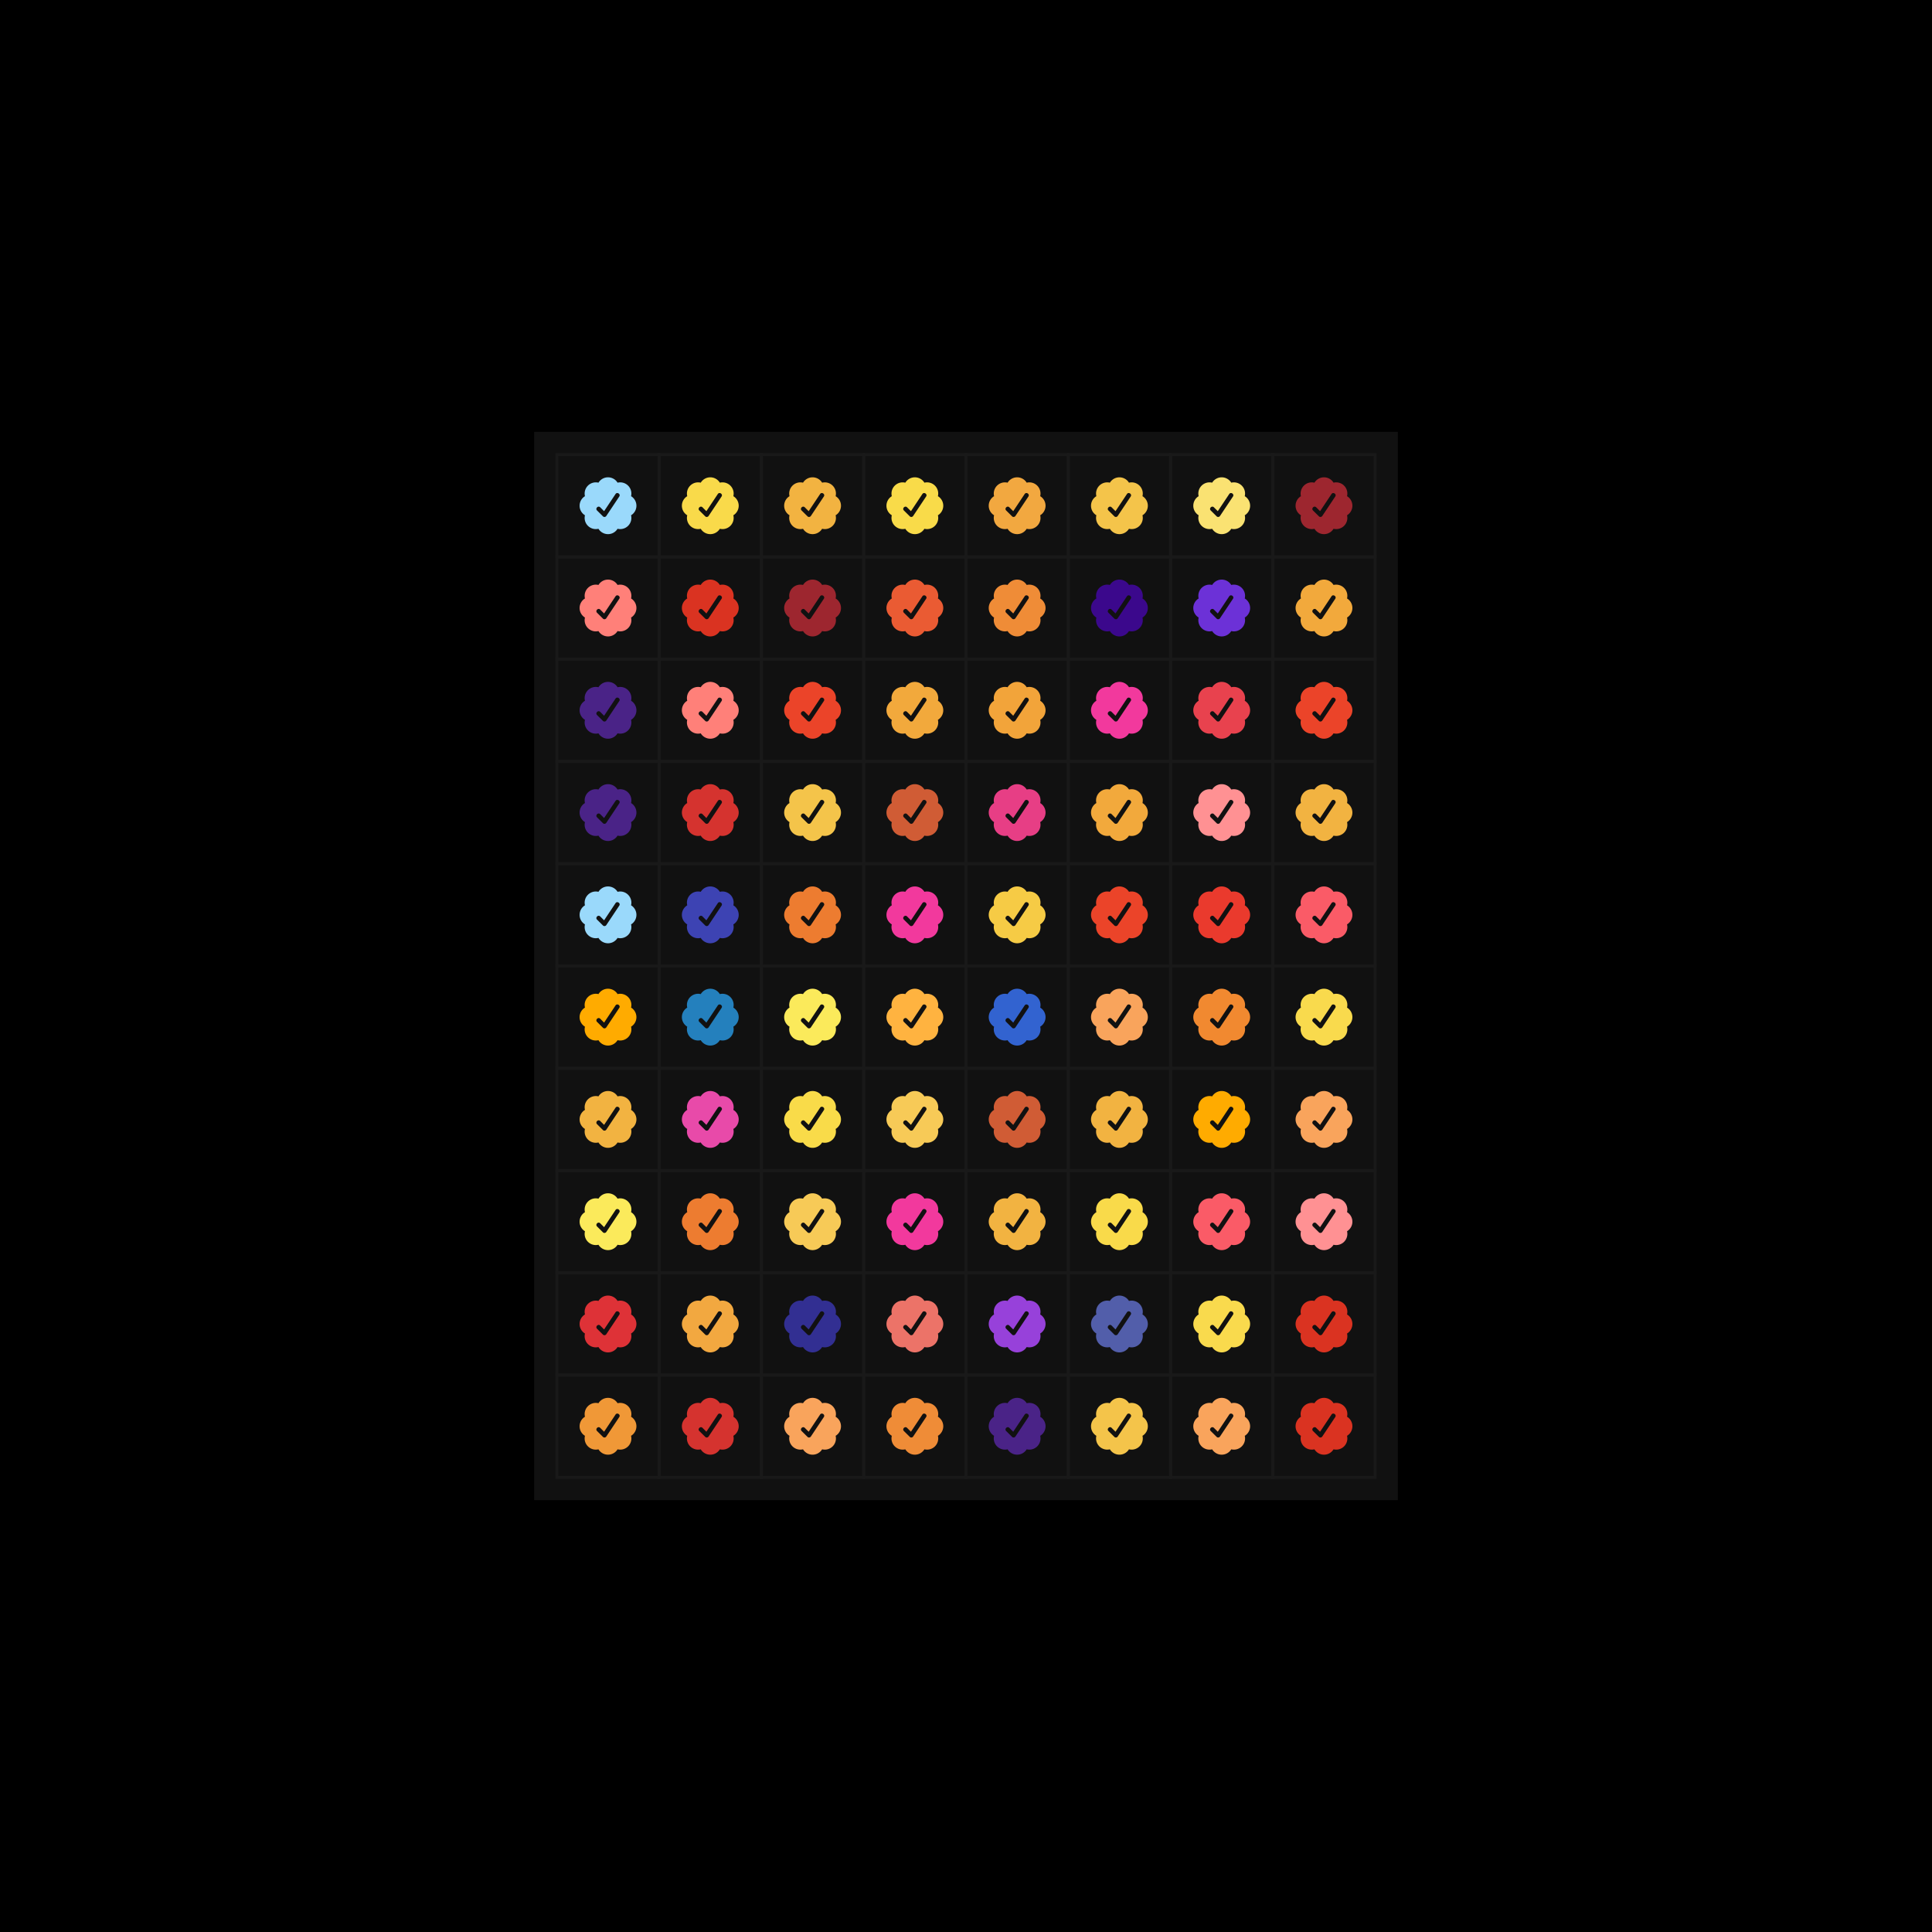 <svg viewBox="0 0 680 680" fill="none" xmlns="http://www.w3.org/2000/svg" style="width:100%;background:black;"><defs><path id="check" fill-rule="evenodd" d="M21.36 9.886A3.933 3.933 0 0 0 18 8c-1.423 0-2.67.755-3.36 1.887a3.935 3.935 0 0 0-4.753 4.753A3.933 3.933 0 0 0 8 18c0 1.423.755 2.669 1.886 3.36a3.935 3.935 0 0 0 4.753 4.753 3.933 3.933 0 0 0 4.863 1.59 3.953 3.953 0 0 0 1.858-1.589 3.935 3.935 0 0 0 4.753-4.754A3.933 3.933 0 0 0 28 18a3.933 3.933 0 0 0-1.887-3.36 3.934 3.934 0 0 0-1.042-3.711 3.934 3.934 0 0 0-3.71-1.043Zm-3.958 11.713 4.562-6.844c.566-.846-.751-1.724-1.316-.878l-4.026 6.043-1.371-1.368c-.717-.722-1.836.396-1.116 1.116l2.17 2.15a.788.788 0 0 0 1.097-.22Z"></path><rect id="square" width="36" height="36" stroke="#191919"></rect><g id="row"><use href="#square" x="196" y="160"/><use href="#square" x="232" y="160"/><use href="#square" x="268" y="160"/><use href="#square" x="304" y="160"/><use href="#square" x="340" y="160"/><use href="#square" x="376" y="160"/><use href="#square" x="412" y="160"/><use href="#square" x="448" y="160"/></g></defs><rect width="680" height="680" fill="black"/><rect x="188" y="152" width="304" height="376" fill="#111"/><g id="grid" x="196" y="160"><use href="#row" y="0"/><use href="#row" y="36"/><use href="#row" y="72"/><use href="#row" y="108"/><use href="#row" y="144"/><use href="#row" y="180"/><use href="#row" y="216"/><use href="#row" y="252"/><use href="#row" y="288"/><use href="#row" y="324"/></g><g transform="translate(196, 160) scale(1)"><use href="#check" fill="#9AD9FB"><animate attributeName="fill" values="#9AD9FB;#4576D0;#525EAA;#371471;#E84AA9;#FF7F8E;#C23532;#DE3237;#EC7368;#D05C35;#F18930;#F2A840;#FAD064;#F4C44A;#FAE272;#A7CA45;#86E48E;#9DEFBF;#77D3DE;#33758D;#9AD9FB" dur="40s" begin="animation.begin" repeatCount="indefinite" /></use></g><g transform="translate(232, 160) scale(1)"><use href="#check" fill="#F9DA4A"><animate attributeName="fill" values="#F9DA4A;#FBEA5B;#63C23C;#83F1AE;#5FC9BF;#4291A8;#A7DDF9;#2480BD;#25438C;#4A2387;#9741DA;#E73E85;#D5332F;#9D262F;#EB4429;#EA5B33;#EF8C37;#F2A43A;#F2B341;#FFAB00;#F9DA4A" dur="40s" begin="animation.begin" repeatCount="indefinite" /></use></g><g transform="translate(268, 160) scale(1)"><use href="#check" fill="#F2B341"><animate attributeName="fill" values="#F2B341;#FFAB00;#F9DA4A;#FBEA5B;#63C23C;#83F1AE;#5FC9BF;#4291A8;#A7DDF9;#2480BD;#25438C;#4A2387;#9741DA;#E73E85;#D5332F;#9D262F;#EB4429;#EA5B33;#EF8C37;#F2A43A;#F2B341" dur="40s" begin="animation.begin" repeatCount="indefinite" /></use></g><g transform="translate(304, 160) scale(1)"><use href="#check" fill="#F9DB49"><animate attributeName="fill" values="#F9DB49;#B5F13B;#77E39F;#2E9D9A;#6AD1DE;#45B2D3;#A4C8EE;#3263D0;#3D43B3;#3B088C;#F2399D;#FA5B67;#F2281C;#DA3321;#FF8079;#ED7C30;#F09837;#F2A93C;#F7CA57;#FCDE5B;#F9DB49" dur="40s" begin="animation.begin" repeatCount="indefinite" /></use></g><g transform="translate(340, 160) scale(1)"><use href="#check" fill="#F2A840"><animate attributeName="fill" values="#F2A840;#FAD064;#F4C44A;#FAE272;#A7CA45;#86E48E;#9DEFBF;#77D3DE;#33758D;#9AD9FB;#4576D0;#525EAA;#371471;#E84AA9;#FF7F8E;#C23532;#DE3237;#EC7368;#D05C35;#F18930;#F2A840" dur="40s" begin="animation.begin" repeatCount="indefinite" /></use></g><g transform="translate(376, 160) scale(1)"><use href="#check" fill="#F4C44A"><animate attributeName="fill" values="#F4C44A;#FAE272;#A7CA45;#86E48E;#9DEFBF;#77D3DE;#33758D;#9AD9FB;#4576D0;#525EAA;#371471;#E84AA9;#FF7F8E;#C23532;#DE3237;#EC7368;#D05C35;#F18930;#F2A840;#FAD064;#F4C44A" dur="40s" begin="animation.begin" repeatCount="indefinite" /></use></g><g transform="translate(412, 160) scale(1)"><use href="#check" fill="#FAE272"><animate attributeName="fill" values="#FAE272;#A7CA45;#86E48E;#9DEFBF;#77D3DE;#33758D;#9AD9FB;#4576D0;#525EAA;#371471;#E84AA9;#FF7F8E;#C23532;#DE3237;#EC7368;#D05C35;#F18930;#F2A840;#FAD064;#F4C44A;#FAE272" dur="40s" begin="animation.begin" repeatCount="indefinite" /></use></g><g transform="translate(448, 160) scale(1)"><use href="#check" fill="#9D262F"><animate attributeName="fill" values="#9D262F;#EB4429;#EA5B33;#EF8C37;#F2A43A;#F2B341;#FFAB00;#F9DA4A;#FBEA5B;#63C23C;#83F1AE;#5FC9BF;#4291A8;#A7DDF9;#2480BD;#25438C;#4A2387;#9741DA;#E73E85;#D5332F;#9D262F" dur="40s" begin="animation.begin" repeatCount="indefinite" /></use></g><g transform="translate(196, 196) scale(1)"><use href="#check" fill="#FF8079"><animate attributeName="fill" values="#FF8079;#ED7C30;#F09837;#F2A93C;#F7CA57;#FCDE5B;#F9DB49;#B5F13B;#77E39F;#2E9D9A;#6AD1DE;#45B2D3;#A4C8EE;#3263D0;#3D43B3;#3B088C;#F2399D;#FA5B67;#F2281C;#DA3321;#FF8079" dur="40s" begin="animation.begin" repeatCount="indefinite" /></use></g><g transform="translate(232, 196) scale(1)"><use href="#check" fill="#DA3321"><animate attributeName="fill" values="#DA3321;#FF8079;#ED7C30;#F09837;#F2A93C;#F7CA57;#FCDE5B;#F9DB49;#B5F13B;#77E39F;#2E9D9A;#6AD1DE;#45B2D3;#A4C8EE;#3263D0;#3D43B3;#3B088C;#F2399D;#FA5B67;#F2281C;#DA3321" dur="40s" begin="animation.begin" repeatCount="indefinite" /></use></g><g transform="translate(268, 196) scale(1)"><use href="#check" fill="#9D262F"><animate attributeName="fill" values="#9D262F;#EB4429;#EA5B33;#EF8C37;#F2A43A;#F2B341;#FFAB00;#F9DA4A;#FBEA5B;#63C23C;#83F1AE;#5FC9BF;#4291A8;#A7DDF9;#2480BD;#25438C;#4A2387;#9741DA;#E73E85;#D5332F;#9D262F" dur="40s" begin="animation.begin" repeatCount="indefinite" /></use></g><g transform="translate(304, 196) scale(1)"><use href="#check" fill="#EA5B33"><animate attributeName="fill" values="#EA5B33;#EF8C37;#F2A43A;#F2B341;#FFAB00;#F9DA4A;#FBEA5B;#63C23C;#83F1AE;#5FC9BF;#4291A8;#A7DDF9;#2480BD;#25438C;#4A2387;#9741DA;#E73E85;#D5332F;#9D262F;#EB4429;#EA5B33" dur="40s" begin="animation.begin" repeatCount="indefinite" /></use></g><g transform="translate(340, 196) scale(1)"><use href="#check" fill="#EF8C37"><animate attributeName="fill" values="#EF8C37;#F2A43A;#F2B341;#FFAB00;#F9DA4A;#FBEA5B;#63C23C;#83F1AE;#5FC9BF;#4291A8;#A7DDF9;#2480BD;#25438C;#4A2387;#9741DA;#E73E85;#D5332F;#9D262F;#EB4429;#EA5B33;#EF8C37" dur="40s" begin="animation.begin" repeatCount="indefinite" /></use></g><g transform="translate(376, 196) scale(1)"><use href="#check" fill="#3B088C"><animate attributeName="fill" values="#3B088C;#F2399D;#FA5B67;#F2281C;#DA3321;#FF8079;#ED7C30;#F09837;#F2A93C;#F7CA57;#FCDE5B;#F9DB49;#B5F13B;#77E39F;#2E9D9A;#6AD1DE;#45B2D3;#A4C8EE;#3263D0;#3D43B3;#3B088C" dur="40s" begin="animation.begin" repeatCount="indefinite" /></use></g><g transform="translate(412, 196) scale(1)"><use href="#check" fill="#6C31D7"><animate attributeName="fill" values="#6C31D7;#DB2F96;#E8424E;#D41515;#EA3A2D;#FF9193;#EF9933;#F9A45C;#FFB340;#F6CB45;#F9DA4D;#FAE663;#94E337;#5FCD8C;#3EB8A1;#5ABAD3;#81D1EC;#60B1F4;#2E4985;#322F92;#6C31D7" dur="40s" begin="animation.begin" repeatCount="indefinite" /></use></g><g transform="translate(448, 196) scale(1)"><use href="#check" fill="#F2A93C"><animate attributeName="fill" values="#F2A93C;#F7CA57;#FCDE5B;#F9DB49;#B5F13B;#77E39F;#2E9D9A;#6AD1DE;#45B2D3;#A4C8EE;#3263D0;#3D43B3;#3B088C;#F2399D;#FA5B67;#F2281C;#DA3321;#FF8079;#ED7C30;#F09837;#F2A93C" dur="40s" begin="animation.begin" repeatCount="indefinite" /></use></g><g transform="translate(196, 232) scale(1)"><use href="#check" fill="#4A2387"><animate attributeName="fill" values="#4A2387;#9741DA;#E73E85;#D5332F;#9D262F;#EB4429;#EA5B33;#EF8C37;#F2A43A;#F2B341;#FFAB00;#F9DA4A;#FBEA5B;#63C23C;#83F1AE;#5FC9BF;#4291A8;#A7DDF9;#2480BD;#25438C;#4A2387" dur="40s" begin="animation.begin" repeatCount="indefinite" /></use></g><g transform="translate(232, 232) scale(1)"><use href="#check" fill="#FF8079"><animate attributeName="fill" values="#FF8079;#ED7C30;#F09837;#F2A93C;#F7CA57;#FCDE5B;#F9DB49;#B5F13B;#77E39F;#2E9D9A;#6AD1DE;#45B2D3;#A4C8EE;#3263D0;#3D43B3;#3B088C;#F2399D;#FA5B67;#F2281C;#DA3321;#FF8079" dur="40s" begin="animation.begin" repeatCount="indefinite" /></use></g><g transform="translate(268, 232) scale(1)"><use href="#check" fill="#EB4429"><animate attributeName="fill" values="#EB4429;#EA5B33;#EF8C37;#F2A43A;#F2B341;#FFAB00;#F9DA4A;#FBEA5B;#63C23C;#83F1AE;#5FC9BF;#4291A8;#A7DDF9;#2480BD;#25438C;#4A2387;#9741DA;#E73E85;#D5332F;#9D262F;#EB4429" dur="40s" begin="animation.begin" repeatCount="indefinite" /></use></g><g transform="translate(304, 232) scale(1)"><use href="#check" fill="#F2A93C"><animate attributeName="fill" values="#F2A93C;#F7CA57;#FCDE5B;#F9DB49;#B5F13B;#77E39F;#2E9D9A;#6AD1DE;#45B2D3;#A4C8EE;#3263D0;#3D43B3;#3B088C;#F2399D;#FA5B67;#F2281C;#DA3321;#FF8079;#ED7C30;#F09837;#F2A93C" dur="40s" begin="animation.begin" repeatCount="indefinite" /></use></g><g transform="translate(340, 232) scale(1)"><use href="#check" fill="#F2A43A"><animate attributeName="fill" values="#F2A43A;#F2B341;#FFAB00;#F9DA4A;#FBEA5B;#63C23C;#83F1AE;#5FC9BF;#4291A8;#A7DDF9;#2480BD;#25438C;#4A2387;#9741DA;#E73E85;#D5332F;#9D262F;#EB4429;#EA5B33;#EF8C37;#F2A43A" dur="40s" begin="animation.begin" repeatCount="indefinite" /></use></g><g transform="translate(376, 232) scale(1)"><use href="#check" fill="#F2399D"><animate attributeName="fill" values="#F2399D;#FA5B67;#F2281C;#DA3321;#FF8079;#ED7C30;#F09837;#F2A93C;#F7CA57;#FCDE5B;#F9DB49;#B5F13B;#77E39F;#2E9D9A;#6AD1DE;#45B2D3;#A4C8EE;#3263D0;#3D43B3;#3B088C;#F2399D" dur="40s" begin="animation.begin" repeatCount="indefinite" /></use></g><g transform="translate(412, 232) scale(1)"><use href="#check" fill="#E8424E"><animate attributeName="fill" values="#E8424E;#D41515;#EA3A2D;#FF9193;#EF9933;#F9A45C;#FFB340;#F6CB45;#F9DA4D;#FAE663;#94E337;#5FCD8C;#3EB8A1;#5ABAD3;#81D1EC;#60B1F4;#2E4985;#322F92;#6C31D7;#DB2F96;#E8424E" dur="40s" begin="animation.begin" repeatCount="indefinite" /></use></g><g transform="translate(448, 232) scale(1)"><use href="#check" fill="#EB4429"><animate attributeName="fill" values="#EB4429;#EA5B33;#EF8C37;#F2A43A;#F2B341;#FFAB00;#F9DA4A;#FBEA5B;#63C23C;#83F1AE;#5FC9BF;#4291A8;#A7DDF9;#2480BD;#25438C;#4A2387;#9741DA;#E73E85;#D5332F;#9D262F;#EB4429" dur="40s" begin="animation.begin" repeatCount="indefinite" /></use></g><g transform="translate(196, 268) scale(1)"><use href="#check" fill="#4A2387"><animate attributeName="fill" values="#4A2387;#9741DA;#E73E85;#D5332F;#9D262F;#EB4429;#EA5B33;#EF8C37;#F2A43A;#F2B341;#FFAB00;#F9DA4A;#FBEA5B;#63C23C;#83F1AE;#5FC9BF;#4291A8;#A7DDF9;#2480BD;#25438C;#4A2387" dur="40s" begin="animation.begin" repeatCount="indefinite" /></use></g><g transform="translate(232, 268) scale(1)"><use href="#check" fill="#D5332F"><animate attributeName="fill" values="#D5332F;#9D262F;#EB4429;#EA5B33;#EF8C37;#F2A43A;#F2B341;#FFAB00;#F9DA4A;#FBEA5B;#63C23C;#83F1AE;#5FC9BF;#4291A8;#A7DDF9;#2480BD;#25438C;#4A2387;#9741DA;#E73E85;#D5332F" dur="40s" begin="animation.begin" repeatCount="indefinite" /></use></g><g transform="translate(268, 268) scale(1)"><use href="#check" fill="#F4C44A"><animate attributeName="fill" values="#F4C44A;#FAE272;#A7CA45;#86E48E;#9DEFBF;#77D3DE;#33758D;#9AD9FB;#4576D0;#525EAA;#371471;#E84AA9;#FF7F8E;#C23532;#DE3237;#EC7368;#D05C35;#F18930;#F2A840;#FAD064;#F4C44A" dur="40s" begin="animation.begin" repeatCount="indefinite" /></use></g><g transform="translate(304, 268) scale(1)"><use href="#check" fill="#D05C35"><animate attributeName="fill" values="#D05C35;#F18930;#F2A840;#FAD064;#F4C44A;#FAE272;#A7CA45;#86E48E;#9DEFBF;#77D3DE;#33758D;#9AD9FB;#4576D0;#525EAA;#371471;#E84AA9;#FF7F8E;#C23532;#DE3237;#EC7368;#D05C35" dur="40s" begin="animation.begin" repeatCount="indefinite" /></use></g><g transform="translate(340, 268) scale(1)"><use href="#check" fill="#E73E85"><animate attributeName="fill" values="#E73E85;#D5332F;#9D262F;#EB4429;#EA5B33;#EF8C37;#F2A43A;#F2B341;#FFAB00;#F9DA4A;#FBEA5B;#63C23C;#83F1AE;#5FC9BF;#4291A8;#A7DDF9;#2480BD;#25438C;#4A2387;#9741DA;#E73E85" dur="40s" begin="animation.begin" repeatCount="indefinite" /></use></g><g transform="translate(376, 268) scale(1)"><use href="#check" fill="#F2A93C"><animate attributeName="fill" values="#F2A93C;#F7CA57;#FCDE5B;#F9DB49;#B5F13B;#77E39F;#2E9D9A;#6AD1DE;#45B2D3;#A4C8EE;#3263D0;#3D43B3;#3B088C;#F2399D;#FA5B67;#F2281C;#DA3321;#FF8079;#ED7C30;#F09837;#F2A93C" dur="40s" begin="animation.begin" repeatCount="indefinite" /></use></g><g transform="translate(412, 268) scale(1)"><use href="#check" fill="#FF9193"><animate attributeName="fill" values="#FF9193;#EF9933;#F9A45C;#FFB340;#F6CB45;#F9DA4D;#FAE663;#94E337;#5FCD8C;#3EB8A1;#5ABAD3;#81D1EC;#60B1F4;#2E4985;#322F92;#6C31D7;#DB2F96;#E8424E;#D41515;#EA3A2D;#FF9193" dur="40s" begin="animation.begin" repeatCount="indefinite" /></use></g><g transform="translate(448, 268) scale(1)"><use href="#check" fill="#F2B341"><animate attributeName="fill" values="#F2B341;#FFAB00;#F9DA4A;#FBEA5B;#63C23C;#83F1AE;#5FC9BF;#4291A8;#A7DDF9;#2480BD;#25438C;#4A2387;#9741DA;#E73E85;#D5332F;#9D262F;#EB4429;#EA5B33;#EF8C37;#F2A43A;#F2B341" dur="40s" begin="animation.begin" repeatCount="indefinite" /></use></g><g transform="translate(196, 304) scale(1)"><use href="#check" fill="#9AD9FB"><animate attributeName="fill" values="#9AD9FB;#4576D0;#525EAA;#371471;#E84AA9;#FF7F8E;#C23532;#DE3237;#EC7368;#D05C35;#F18930;#F2A840;#FAD064;#F4C44A;#FAE272;#A7CA45;#86E48E;#9DEFBF;#77D3DE;#33758D;#9AD9FB" dur="40s" begin="animation.begin" repeatCount="indefinite" /></use></g><g transform="translate(232, 304) scale(1)"><use href="#check" fill="#3D43B3"><animate attributeName="fill" values="#3D43B3;#3B088C;#F2399D;#FA5B67;#F2281C;#DA3321;#FF8079;#ED7C30;#F09837;#F2A93C;#F7CA57;#FCDE5B;#F9DB49;#B5F13B;#77E39F;#2E9D9A;#6AD1DE;#45B2D3;#A4C8EE;#3263D0;#3D43B3" dur="40s" begin="animation.begin" repeatCount="indefinite" /></use></g><g transform="translate(268, 304) scale(1)"><use href="#check" fill="#ED7C30"><animate attributeName="fill" values="#ED7C30;#F09837;#F2A93C;#F7CA57;#FCDE5B;#F9DB49;#B5F13B;#77E39F;#2E9D9A;#6AD1DE;#45B2D3;#A4C8EE;#3263D0;#3D43B3;#3B088C;#F2399D;#FA5B67;#F2281C;#DA3321;#FF8079;#ED7C30" dur="40s" begin="animation.begin" repeatCount="indefinite" /></use></g><g transform="translate(304, 304) scale(1)"><use href="#check" fill="#F2399D"><animate attributeName="fill" values="#F2399D;#FA5B67;#F2281C;#DA3321;#FF8079;#ED7C30;#F09837;#F2A93C;#F7CA57;#FCDE5B;#F9DB49;#B5F13B;#77E39F;#2E9D9A;#6AD1DE;#45B2D3;#A4C8EE;#3263D0;#3D43B3;#3B088C;#F2399D" dur="40s" begin="animation.begin" repeatCount="indefinite" /></use></g><g transform="translate(340, 304) scale(1)"><use href="#check" fill="#F6CB45"><animate attributeName="fill" values="#F6CB45;#F9DA4D;#FAE663;#94E337;#5FCD8C;#3EB8A1;#5ABAD3;#81D1EC;#60B1F4;#2E4985;#322F92;#6C31D7;#DB2F96;#E8424E;#D41515;#EA3A2D;#FF9193;#EF9933;#F9A45C;#FFB340;#F6CB45" dur="40s" begin="animation.begin" repeatCount="indefinite" /></use></g><g transform="translate(376, 304) scale(1)"><use href="#check" fill="#EB4429"><animate attributeName="fill" values="#EB4429;#EA5B33;#EF8C37;#F2A43A;#F2B341;#FFAB00;#F9DA4A;#FBEA5B;#63C23C;#83F1AE;#5FC9BF;#4291A8;#A7DDF9;#2480BD;#25438C;#4A2387;#9741DA;#E73E85;#D5332F;#9D262F;#EB4429" dur="40s" begin="animation.begin" repeatCount="indefinite" /></use></g><g transform="translate(412, 304) scale(1)"><use href="#check" fill="#EA3A2D"><animate attributeName="fill" values="#EA3A2D;#FF9193;#EF9933;#F9A45C;#FFB340;#F6CB45;#F9DA4D;#FAE663;#94E337;#5FCD8C;#3EB8A1;#5ABAD3;#81D1EC;#60B1F4;#2E4985;#322F92;#6C31D7;#DB2F96;#E8424E;#D41515;#EA3A2D" dur="40s" begin="animation.begin" repeatCount="indefinite" /></use></g><g transform="translate(448, 304) scale(1)"><use href="#check" fill="#FA5B67"><animate attributeName="fill" values="#FA5B67;#F2281C;#DA3321;#FF8079;#ED7C30;#F09837;#F2A93C;#F7CA57;#FCDE5B;#F9DB49;#B5F13B;#77E39F;#2E9D9A;#6AD1DE;#45B2D3;#A4C8EE;#3263D0;#3D43B3;#3B088C;#F2399D;#FA5B67" dur="40s" begin="animation.begin" repeatCount="indefinite" /></use></g><g transform="translate(196, 340) scale(1)"><use href="#check" fill="#FFAB00"><animate attributeName="fill" values="#FFAB00;#F9DA4A;#FBEA5B;#63C23C;#83F1AE;#5FC9BF;#4291A8;#A7DDF9;#2480BD;#25438C;#4A2387;#9741DA;#E73E85;#D5332F;#9D262F;#EB4429;#EA5B33;#EF8C37;#F2A43A;#F2B341;#FFAB00" dur="40s" begin="animation.begin" repeatCount="indefinite" /></use></g><g transform="translate(232, 340) scale(1)"><use href="#check" fill="#2480BD"><animate attributeName="fill" values="#2480BD;#25438C;#4A2387;#9741DA;#E73E85;#D5332F;#9D262F;#EB4429;#EA5B33;#EF8C37;#F2A43A;#F2B341;#FFAB00;#F9DA4A;#FBEA5B;#63C23C;#83F1AE;#5FC9BF;#4291A8;#A7DDF9;#2480BD" dur="40s" begin="animation.begin" repeatCount="indefinite" /></use></g><g transform="translate(268, 340) scale(1)"><use href="#check" fill="#FBEA5B"><animate attributeName="fill" values="#FBEA5B;#63C23C;#83F1AE;#5FC9BF;#4291A8;#A7DDF9;#2480BD;#25438C;#4A2387;#9741DA;#E73E85;#D5332F;#9D262F;#EB4429;#EA5B33;#EF8C37;#F2A43A;#F2B341;#FFAB00;#F9DA4A;#FBEA5B" dur="40s" begin="animation.begin" repeatCount="indefinite" /></use></g><g transform="translate(304, 340) scale(1)"><use href="#check" fill="#FFB340"><animate attributeName="fill" values="#FFB340;#F6CB45;#F9DA4D;#FAE663;#94E337;#5FCD8C;#3EB8A1;#5ABAD3;#81D1EC;#60B1F4;#2E4985;#322F92;#6C31D7;#DB2F96;#E8424E;#D41515;#EA3A2D;#FF9193;#EF9933;#F9A45C;#FFB340" dur="40s" begin="animation.begin" repeatCount="indefinite" /></use></g><g transform="translate(340, 340) scale(1)"><use href="#check" fill="#3263D0"><animate attributeName="fill" values="#3263D0;#3D43B3;#3B088C;#F2399D;#FA5B67;#F2281C;#DA3321;#FF8079;#ED7C30;#F09837;#F2A93C;#F7CA57;#FCDE5B;#F9DB49;#B5F13B;#77E39F;#2E9D9A;#6AD1DE;#45B2D3;#A4C8EE;#3263D0" dur="40s" begin="animation.begin" repeatCount="indefinite" /></use></g><g transform="translate(376, 340) scale(1)"><use href="#check" fill="#F9A45C"><animate attributeName="fill" values="#F9A45C;#FFB340;#F6CB45;#F9DA4D;#FAE663;#94E337;#5FCD8C;#3EB8A1;#5ABAD3;#81D1EC;#60B1F4;#2E4985;#322F92;#6C31D7;#DB2F96;#E8424E;#D41515;#EA3A2D;#FF9193;#EF9933;#F9A45C" dur="40s" begin="animation.begin" repeatCount="indefinite" /></use></g><g transform="translate(412, 340) scale(1)"><use href="#check" fill="#F18930"><animate attributeName="fill" values="#F18930;#F2A840;#FAD064;#F4C44A;#FAE272;#A7CA45;#86E48E;#9DEFBF;#77D3DE;#33758D;#9AD9FB;#4576D0;#525EAA;#371471;#E84AA9;#FF7F8E;#C23532;#DE3237;#EC7368;#D05C35;#F18930" dur="40s" begin="animation.begin" repeatCount="indefinite" /></use></g><g transform="translate(448, 340) scale(1)"><use href="#check" fill="#F9DA4D"><animate attributeName="fill" values="#F9DA4D;#FAE663;#94E337;#5FCD8C;#3EB8A1;#5ABAD3;#81D1EC;#60B1F4;#2E4985;#322F92;#6C31D7;#DB2F96;#E8424E;#D41515;#EA3A2D;#FF9193;#EF9933;#F9A45C;#FFB340;#F6CB45;#F9DA4D" dur="40s" begin="animation.begin" repeatCount="indefinite" /></use></g><g transform="translate(196, 376) scale(1)"><use href="#check" fill="#F2B341"><animate attributeName="fill" values="#F2B341;#FFAB00;#F9DA4A;#FBEA5B;#63C23C;#83F1AE;#5FC9BF;#4291A8;#A7DDF9;#2480BD;#25438C;#4A2387;#9741DA;#E73E85;#D5332F;#9D262F;#EB4429;#EA5B33;#EF8C37;#F2A43A;#F2B341" dur="40s" begin="animation.begin" repeatCount="indefinite" /></use></g><g transform="translate(232, 376) scale(1)"><use href="#check" fill="#E84AA9"><animate attributeName="fill" values="#E84AA9;#FF7F8E;#C23532;#DE3237;#EC7368;#D05C35;#F18930;#F2A840;#FAD064;#F4C44A;#FAE272;#A7CA45;#86E48E;#9DEFBF;#77D3DE;#33758D;#9AD9FB;#4576D0;#525EAA;#371471;#E84AA9" dur="40s" begin="animation.begin" repeatCount="indefinite" /></use></g><g transform="translate(268, 376) scale(1)"><use href="#check" fill="#F9DB49"><animate attributeName="fill" values="#F9DB49;#B5F13B;#77E39F;#2E9D9A;#6AD1DE;#45B2D3;#A4C8EE;#3263D0;#3D43B3;#3B088C;#F2399D;#FA5B67;#F2281C;#DA3321;#FF8079;#ED7C30;#F09837;#F2A93C;#F7CA57;#FCDE5B;#F9DB49" dur="40s" begin="animation.begin" repeatCount="indefinite" /></use></g><g transform="translate(304, 376) scale(1)"><use href="#check" fill="#F7CA57"><animate attributeName="fill" values="#F7CA57;#FCDE5B;#F9DB49;#B5F13B;#77E39F;#2E9D9A;#6AD1DE;#45B2D3;#A4C8EE;#3263D0;#3D43B3;#3B088C;#F2399D;#FA5B67;#F2281C;#DA3321;#FF8079;#ED7C30;#F09837;#F2A93C;#F7CA57" dur="40s" begin="animation.begin" repeatCount="indefinite" /></use></g><g transform="translate(340, 376) scale(1)"><use href="#check" fill="#D05C35"><animate attributeName="fill" values="#D05C35;#F18930;#F2A840;#FAD064;#F4C44A;#FAE272;#A7CA45;#86E48E;#9DEFBF;#77D3DE;#33758D;#9AD9FB;#4576D0;#525EAA;#371471;#E84AA9;#FF7F8E;#C23532;#DE3237;#EC7368;#D05C35" dur="40s" begin="animation.begin" repeatCount="indefinite" /></use></g><g transform="translate(376, 376) scale(1)"><use href="#check" fill="#F2B341"><animate attributeName="fill" values="#F2B341;#FFAB00;#F9DA4A;#FBEA5B;#63C23C;#83F1AE;#5FC9BF;#4291A8;#A7DDF9;#2480BD;#25438C;#4A2387;#9741DA;#E73E85;#D5332F;#9D262F;#EB4429;#EA5B33;#EF8C37;#F2A43A;#F2B341" dur="40s" begin="animation.begin" repeatCount="indefinite" /></use></g><g transform="translate(412, 376) scale(1)"><use href="#check" fill="#FFAB00"><animate attributeName="fill" values="#FFAB00;#F9DA4A;#FBEA5B;#63C23C;#83F1AE;#5FC9BF;#4291A8;#A7DDF9;#2480BD;#25438C;#4A2387;#9741DA;#E73E85;#D5332F;#9D262F;#EB4429;#EA5B33;#EF8C37;#F2A43A;#F2B341;#FFAB00" dur="40s" begin="animation.begin" repeatCount="indefinite" /></use></g><g transform="translate(448, 376) scale(1)"><use href="#check" fill="#F9A45C"><animate attributeName="fill" values="#F9A45C;#FFB340;#F6CB45;#F9DA4D;#FAE663;#94E337;#5FCD8C;#3EB8A1;#5ABAD3;#81D1EC;#60B1F4;#2E4985;#322F92;#6C31D7;#DB2F96;#E8424E;#D41515;#EA3A2D;#FF9193;#EF9933;#F9A45C" dur="40s" begin="animation.begin" repeatCount="indefinite" /></use></g><g transform="translate(196, 412) scale(1)"><use href="#check" fill="#FBEA5B"><animate attributeName="fill" values="#FBEA5B;#63C23C;#83F1AE;#5FC9BF;#4291A8;#A7DDF9;#2480BD;#25438C;#4A2387;#9741DA;#E73E85;#D5332F;#9D262F;#EB4429;#EA5B33;#EF8C37;#F2A43A;#F2B341;#FFAB00;#F9DA4A;#FBEA5B" dur="40s" begin="animation.begin" repeatCount="indefinite" /></use></g><g transform="translate(232, 412) scale(1)"><use href="#check" fill="#ED7C30"><animate attributeName="fill" values="#ED7C30;#F09837;#F2A93C;#F7CA57;#FCDE5B;#F9DB49;#B5F13B;#77E39F;#2E9D9A;#6AD1DE;#45B2D3;#A4C8EE;#3263D0;#3D43B3;#3B088C;#F2399D;#FA5B67;#F2281C;#DA3321;#FF8079;#ED7C30" dur="40s" begin="animation.begin" repeatCount="indefinite" /></use></g><g transform="translate(268, 412) scale(1)"><use href="#check" fill="#F7CA57"><animate attributeName="fill" values="#F7CA57;#FCDE5B;#F9DB49;#B5F13B;#77E39F;#2E9D9A;#6AD1DE;#45B2D3;#A4C8EE;#3263D0;#3D43B3;#3B088C;#F2399D;#FA5B67;#F2281C;#DA3321;#FF8079;#ED7C30;#F09837;#F2A93C;#F7CA57" dur="40s" begin="animation.begin" repeatCount="indefinite" /></use></g><g transform="translate(304, 412) scale(1)"><use href="#check" fill="#F2399D"><animate attributeName="fill" values="#F2399D;#FA5B67;#F2281C;#DA3321;#FF8079;#ED7C30;#F09837;#F2A93C;#F7CA57;#FCDE5B;#F9DB49;#B5F13B;#77E39F;#2E9D9A;#6AD1DE;#45B2D3;#A4C8EE;#3263D0;#3D43B3;#3B088C;#F2399D" dur="40s" begin="animation.begin" repeatCount="indefinite" /></use></g><g transform="translate(340, 412) scale(1)"><use href="#check" fill="#F2B341"><animate attributeName="fill" values="#F2B341;#FFAB00;#F9DA4A;#FBEA5B;#63C23C;#83F1AE;#5FC9BF;#4291A8;#A7DDF9;#2480BD;#25438C;#4A2387;#9741DA;#E73E85;#D5332F;#9D262F;#EB4429;#EA5B33;#EF8C37;#F2A43A;#F2B341" dur="40s" begin="animation.begin" repeatCount="indefinite" /></use></g><g transform="translate(376, 412) scale(1)"><use href="#check" fill="#F9DA4A"><animate attributeName="fill" values="#F9DA4A;#FBEA5B;#63C23C;#83F1AE;#5FC9BF;#4291A8;#A7DDF9;#2480BD;#25438C;#4A2387;#9741DA;#E73E85;#D5332F;#9D262F;#EB4429;#EA5B33;#EF8C37;#F2A43A;#F2B341;#FFAB00;#F9DA4A" dur="40s" begin="animation.begin" repeatCount="indefinite" /></use></g><g transform="translate(412, 412) scale(1)"><use href="#check" fill="#FA5B67"><animate attributeName="fill" values="#FA5B67;#F2281C;#DA3321;#FF8079;#ED7C30;#F09837;#F2A93C;#F7CA57;#FCDE5B;#F9DB49;#B5F13B;#77E39F;#2E9D9A;#6AD1DE;#45B2D3;#A4C8EE;#3263D0;#3D43B3;#3B088C;#F2399D;#FA5B67" dur="40s" begin="animation.begin" repeatCount="indefinite" /></use></g><g transform="translate(448, 412) scale(1)"><use href="#check" fill="#FF9193"><animate attributeName="fill" values="#FF9193;#EF9933;#F9A45C;#FFB340;#F6CB45;#F9DA4D;#FAE663;#94E337;#5FCD8C;#3EB8A1;#5ABAD3;#81D1EC;#60B1F4;#2E4985;#322F92;#6C31D7;#DB2F96;#E8424E;#D41515;#EA3A2D;#FF9193" dur="40s" begin="animation.begin" repeatCount="indefinite" /></use></g><g transform="translate(196, 448) scale(1)"><use href="#check" fill="#DE3237"><animate attributeName="fill" values="#DE3237;#EC7368;#D05C35;#F18930;#F2A840;#FAD064;#F4C44A;#FAE272;#A7CA45;#86E48E;#9DEFBF;#77D3DE;#33758D;#9AD9FB;#4576D0;#525EAA;#371471;#E84AA9;#FF7F8E;#C23532;#DE3237" dur="40s" begin="animation.begin" repeatCount="indefinite" /></use></g><g transform="translate(232, 448) scale(1)"><use href="#check" fill="#F2A840"><animate attributeName="fill" values="#F2A840;#FAD064;#F4C44A;#FAE272;#A7CA45;#86E48E;#9DEFBF;#77D3DE;#33758D;#9AD9FB;#4576D0;#525EAA;#371471;#E84AA9;#FF7F8E;#C23532;#DE3237;#EC7368;#D05C35;#F18930;#F2A840" dur="40s" begin="animation.begin" repeatCount="indefinite" /></use></g><g transform="translate(268, 448) scale(1)"><use href="#check" fill="#322F92"><animate attributeName="fill" values="#322F92;#6C31D7;#DB2F96;#E8424E;#D41515;#EA3A2D;#FF9193;#EF9933;#F9A45C;#FFB340;#F6CB45;#F9DA4D;#FAE663;#94E337;#5FCD8C;#3EB8A1;#5ABAD3;#81D1EC;#60B1F4;#2E4985;#322F92" dur="40s" begin="animation.begin" repeatCount="indefinite" /></use></g><g transform="translate(304, 448) scale(1)"><use href="#check" fill="#EC7368"><animate attributeName="fill" values="#EC7368;#D05C35;#F18930;#F2A840;#FAD064;#F4C44A;#FAE272;#A7CA45;#86E48E;#9DEFBF;#77D3DE;#33758D;#9AD9FB;#4576D0;#525EAA;#371471;#E84AA9;#FF7F8E;#C23532;#DE3237;#EC7368" dur="40s" begin="animation.begin" repeatCount="indefinite" /></use></g><g transform="translate(340, 448) scale(1)"><use href="#check" fill="#9741DA"><animate attributeName="fill" values="#9741DA;#E73E85;#D5332F;#9D262F;#EB4429;#EA5B33;#EF8C37;#F2A43A;#F2B341;#FFAB00;#F9DA4A;#FBEA5B;#63C23C;#83F1AE;#5FC9BF;#4291A8;#A7DDF9;#2480BD;#25438C;#4A2387;#9741DA" dur="40s" begin="animation.begin" repeatCount="indefinite" /></use></g><g transform="translate(376, 448) scale(1)"><use href="#check" fill="#525EAA"><animate attributeName="fill" values="#525EAA;#371471;#E84AA9;#FF7F8E;#C23532;#DE3237;#EC7368;#D05C35;#F18930;#F2A840;#FAD064;#F4C44A;#FAE272;#A7CA45;#86E48E;#9DEFBF;#77D3DE;#33758D;#9AD9FB;#4576D0;#525EAA" dur="40s" begin="animation.begin" repeatCount="indefinite" /></use></g><g transform="translate(412, 448) scale(1)"><use href="#check" fill="#F9DA4D"><animate attributeName="fill" values="#F9DA4D;#FAE663;#94E337;#5FCD8C;#3EB8A1;#5ABAD3;#81D1EC;#60B1F4;#2E4985;#322F92;#6C31D7;#DB2F96;#E8424E;#D41515;#EA3A2D;#FF9193;#EF9933;#F9A45C;#FFB340;#F6CB45;#F9DA4D" dur="40s" begin="animation.begin" repeatCount="indefinite" /></use></g><g transform="translate(448, 448) scale(1)"><use href="#check" fill="#DA3321"><animate attributeName="fill" values="#DA3321;#FF8079;#ED7C30;#F09837;#F2A93C;#F7CA57;#FCDE5B;#F9DB49;#B5F13B;#77E39F;#2E9D9A;#6AD1DE;#45B2D3;#A4C8EE;#3263D0;#3D43B3;#3B088C;#F2399D;#FA5B67;#F2281C;#DA3321" dur="40s" begin="animation.begin" repeatCount="indefinite" /></use></g><g transform="translate(196, 484) scale(1)"><use href="#check" fill="#F09837"><animate attributeName="fill" values="#F09837;#F2A93C;#F7CA57;#FCDE5B;#F9DB49;#B5F13B;#77E39F;#2E9D9A;#6AD1DE;#45B2D3;#A4C8EE;#3263D0;#3D43B3;#3B088C;#F2399D;#FA5B67;#F2281C;#DA3321;#FF8079;#ED7C30;#F09837" dur="40s" begin="animation.begin" repeatCount="indefinite" /></use></g><g transform="translate(232, 484) scale(1)"><use href="#check" fill="#D5332F"><animate attributeName="fill" values="#D5332F;#9D262F;#EB4429;#EA5B33;#EF8C37;#F2A43A;#F2B341;#FFAB00;#F9DA4A;#FBEA5B;#63C23C;#83F1AE;#5FC9BF;#4291A8;#A7DDF9;#2480BD;#25438C;#4A2387;#9741DA;#E73E85;#D5332F" dur="40s" begin="animation.begin" repeatCount="indefinite" /></use></g><g transform="translate(268, 484) scale(1)"><use href="#check" fill="#F9A45C"><animate attributeName="fill" values="#F9A45C;#FFB340;#F6CB45;#F9DA4D;#FAE663;#94E337;#5FCD8C;#3EB8A1;#5ABAD3;#81D1EC;#60B1F4;#2E4985;#322F92;#6C31D7;#DB2F96;#E8424E;#D41515;#EA3A2D;#FF9193;#EF9933;#F9A45C" dur="40s" begin="animation.begin" repeatCount="indefinite" /></use></g><g transform="translate(304, 484) scale(1)"><use href="#check" fill="#EF8C37"><animate attributeName="fill" values="#EF8C37;#F2A43A;#F2B341;#FFAB00;#F9DA4A;#FBEA5B;#63C23C;#83F1AE;#5FC9BF;#4291A8;#A7DDF9;#2480BD;#25438C;#4A2387;#9741DA;#E73E85;#D5332F;#9D262F;#EB4429;#EA5B33;#EF8C37" dur="40s" begin="animation.begin" repeatCount="indefinite" /></use></g><g transform="translate(340, 484) scale(1)"><use href="#check" fill="#4A2387"><animate attributeName="fill" values="#4A2387;#9741DA;#E73E85;#D5332F;#9D262F;#EB4429;#EA5B33;#EF8C37;#F2A43A;#F2B341;#FFAB00;#F9DA4A;#FBEA5B;#63C23C;#83F1AE;#5FC9BF;#4291A8;#A7DDF9;#2480BD;#25438C;#4A2387" dur="40s" begin="animation.begin" repeatCount="indefinite" /></use></g><g transform="translate(376, 484) scale(1)"><use href="#check" fill="#F4C44A"><animate attributeName="fill" values="#F4C44A;#FAE272;#A7CA45;#86E48E;#9DEFBF;#77D3DE;#33758D;#9AD9FB;#4576D0;#525EAA;#371471;#E84AA9;#FF7F8E;#C23532;#DE3237;#EC7368;#D05C35;#F18930;#F2A840;#FAD064;#F4C44A" dur="40s" begin="animation.begin" repeatCount="indefinite" /></use></g><g transform="translate(412, 484) scale(1)"><use href="#check" fill="#F9A45C"><animate attributeName="fill" values="#F9A45C;#FFB340;#F6CB45;#F9DA4D;#FAE663;#94E337;#5FCD8C;#3EB8A1;#5ABAD3;#81D1EC;#60B1F4;#2E4985;#322F92;#6C31D7;#DB2F96;#E8424E;#D41515;#EA3A2D;#FF9193;#EF9933;#F9A45C" dur="40s" begin="animation.begin" repeatCount="indefinite" /></use></g><g transform="translate(448, 484) scale(1)"><use href="#check" fill="#DA3321"><animate attributeName="fill" values="#DA3321;#FF8079;#ED7C30;#F09837;#F2A93C;#F7CA57;#FCDE5B;#F9DB49;#B5F13B;#77E39F;#2E9D9A;#6AD1DE;#45B2D3;#A4C8EE;#3263D0;#3D43B3;#3B088C;#F2399D;#FA5B67;#F2281C;#DA3321" dur="40s" begin="animation.begin" repeatCount="indefinite" /></use></g><rect width="680" height="680" fill="transparent"><animate attributeName="width" from="680" to="0" dur="0.2s" begin="click" fill="freeze" id="animation"/></rect></svg>